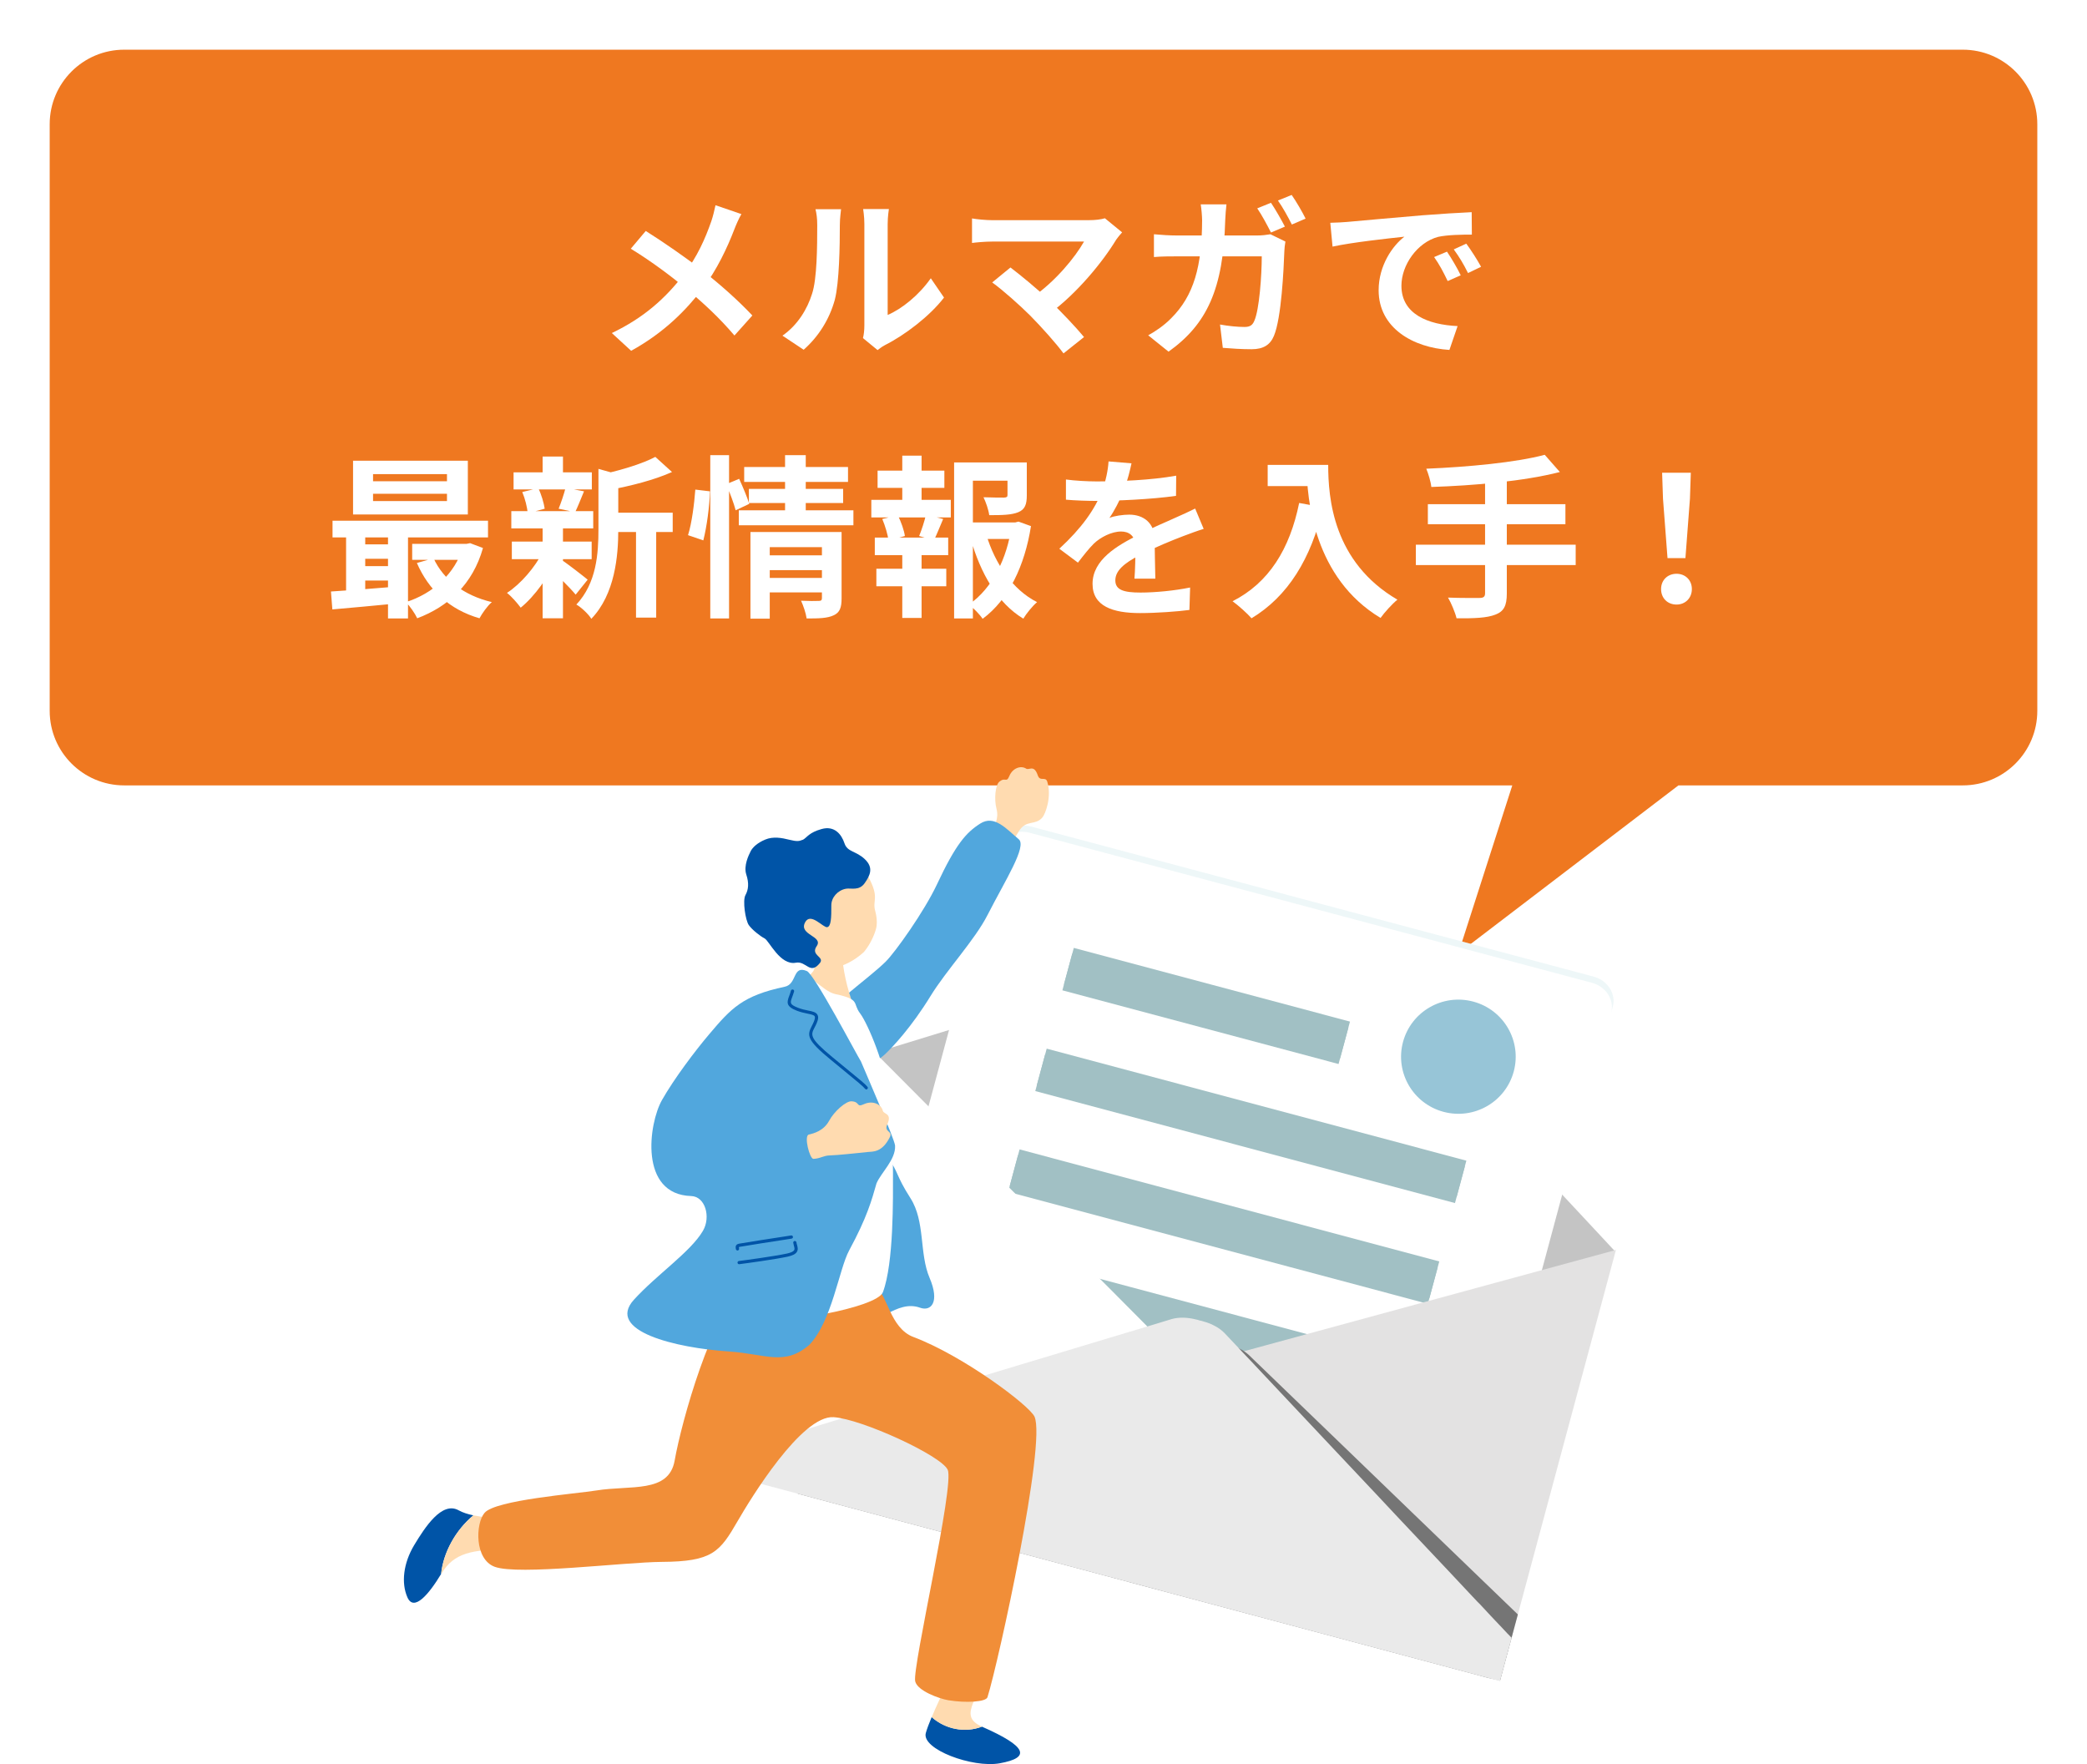 <svg width="168" height="142" viewBox="0 0 168 142" fill="none" xmlns="http://www.w3.org/2000/svg">
<g filter="url(#filter0_d_1020_24917)">
<path fill-rule="evenodd" clip-rule="evenodd" d="M10 4C6.686 4 4 6.686 4 10V57.22C4 60.534 6.686 63.22 10 63.22H121.737L117.391 76.746L135.111 63.22H158C161.314 63.22 164 60.534 164 57.22V10C164 6.686 161.314 4 158 4H10Z" fill="#EF7820"/>
</g>
<path d="M134.232 44.926L133.868 40.138L133.798 38.052H136.108L136.038 40.138L135.674 44.926H134.232ZM134.96 48.664C134.232 48.664 133.714 48.146 133.714 47.418C133.714 46.69 134.246 46.186 134.96 46.186C135.66 46.186 136.192 46.69 136.192 47.418C136.192 48.146 135.66 48.664 134.96 48.664Z" fill="white"/>
<path d="M124.348 36.609L125.566 37.995C122.682 38.737 118.65 39.087 115.22 39.199C115.178 38.779 114.968 38.093 114.814 37.729C118.188 37.589 122.052 37.225 124.348 36.609ZM114.94 40.585H126.014V42.195H114.94V40.585ZM113.974 43.847H126.84V45.485H113.974V43.847ZM119.546 38.583H121.296V47.781C121.296 48.775 121.044 49.223 120.372 49.475C119.7 49.741 118.678 49.783 117.25 49.769C117.138 49.293 116.816 48.537 116.564 48.103C117.6 48.145 118.776 48.131 119.098 48.131C119.42 48.131 119.546 48.033 119.546 47.753V38.583Z" fill="white"/>
<path d="M102.046 37.421H106.008V39.129H102.046V37.421ZM105.182 37.421H106.918C106.918 40.081 107.296 45.233 112.49 48.271C112.098 48.579 111.426 49.321 111.132 49.741C105.798 46.535 105.182 40.277 105.182 37.421ZM104.58 40.487L106.512 40.837C105.532 44.995 103.67 48.005 100.744 49.769C100.436 49.405 99.652 48.705 99.218 48.397C102.144 46.913 103.824 44.197 104.58 40.487Z" fill="white"/>
<path d="M91.084 37.296C90.972 37.814 90.79 38.64 90.398 39.648C90.104 40.334 89.698 41.132 89.306 41.692C89.684 41.524 90.426 41.426 90.902 41.426C92.064 41.426 92.946 42.112 92.946 43.414C92.946 44.17 92.988 45.696 93.002 46.578H91.322C91.378 45.92 91.406 44.73 91.392 43.974C91.392 43.078 90.832 42.784 90.244 42.784C89.474 42.784 88.592 43.246 88.06 43.75C87.64 44.17 87.248 44.674 86.772 45.29L85.274 44.17C87.066 42.518 88.144 41.006 88.732 39.466C89.012 38.71 89.194 37.856 89.236 37.142L91.084 37.296ZM85.806 38.598C86.52 38.696 87.556 38.752 88.27 38.752C90.118 38.752 92.652 38.654 94.682 38.29L94.668 39.914C92.694 40.194 89.88 40.32 88.172 40.32C87.598 40.32 86.576 40.292 85.806 40.222V38.598ZM96.894 42.574C96.46 42.7 95.704 42.98 95.228 43.162C94.318 43.512 93.058 44.016 91.742 44.688C90.468 45.346 89.782 45.948 89.782 46.718C89.782 47.488 90.454 47.698 91.812 47.698C93.002 47.698 94.57 47.544 95.802 47.292L95.746 49.098C94.808 49.224 93.1 49.35 91.77 49.35C89.586 49.35 87.948 48.804 87.948 46.998C87.948 45.052 89.95 43.904 91.63 43.064C92.918 42.392 93.8 42.056 94.64 41.664C95.186 41.426 95.676 41.202 96.208 40.936L96.894 42.574Z" fill="white"/>
<path d="M77.63 42.056H81.914V43.386H77.63V42.056ZM76.804 37.226H81.956V38.696H78.316V49.784H76.804V37.226ZM81.102 37.226H82.656V39.872C82.656 40.586 82.516 41.006 81.97 41.23C81.424 41.454 80.668 41.468 79.632 41.468C79.576 41.034 79.366 40.432 79.17 40.026C79.856 40.054 80.626 40.054 80.822 40.054C81.046 40.04 81.102 39.998 81.102 39.844V37.226ZM79.394 43.036C80.094 45.36 81.508 47.474 83.482 48.468C83.118 48.776 82.628 49.378 82.376 49.798C80.304 48.552 78.932 46.158 78.134 43.358L79.394 43.036ZM81.424 42.056H81.718L81.984 41.986L82.992 42.35C82.488 45.542 81.2 48.258 79.1 49.812C78.848 49.434 78.358 48.944 77.994 48.664C79.912 47.334 81.074 44.912 81.424 42.378V42.056ZM70.644 37.884H76.02V39.27H70.644V37.884ZM70.546 45.78H76.174V47.194H70.546V45.78ZM70.14 40.236H76.538V41.65H70.14V40.236ZM70.42 43.274H76.328V44.688H70.42V43.274ZM72.632 36.68H74.186V40.768H72.632V36.68ZM72.632 43.862H74.186V49.742H72.632V43.862ZM74.536 41.44L75.922 41.776C75.642 42.42 75.404 43.05 75.18 43.484L73.99 43.148C74.186 42.672 74.424 41.944 74.536 41.44ZM71.022 41.776L72.268 41.468C72.534 41.986 72.786 42.714 72.842 43.148L71.526 43.512C71.47 43.064 71.26 42.336 71.022 41.776Z" fill="white"/>
<path d="M61.628 44.702H66.472V45.892H61.628V44.702ZM59.906 37.59H68.264V38.794H59.906V37.59ZM60.284 39.354H67.872V40.488H60.284V39.354ZM59.472 41.076H68.698V42.28H59.472V41.076ZM61.642 46.522H66.5V47.684H61.642V46.522ZM60.41 42.826H66.402V44.044H61.964V49.798H60.41V42.826ZM66.164 42.826H67.746V48.174C67.746 48.902 67.606 49.308 67.102 49.532C66.598 49.77 65.912 49.784 64.932 49.784C64.876 49.364 64.666 48.748 64.484 48.356C65.044 48.384 65.716 48.384 65.912 48.37C66.094 48.37 66.164 48.314 66.164 48.146V42.826ZM63.196 36.638H64.862V41.468H63.196V36.638ZM57.176 36.638H58.688V49.784H57.176V36.638ZM55.972 39.41L57.148 39.55C57.12 40.726 56.896 42.406 56.616 43.498L55.384 43.078C55.692 42.112 55.888 40.544 55.972 39.41ZM58.464 38.976L59.5 38.542C59.794 39.186 60.158 40.04 60.312 40.558L59.22 41.076C59.08 40.53 58.744 39.648 58.464 38.976Z" fill="white"/>
<path d="M48.93 41.271H54.152V42.825H48.93V41.271ZM41.342 38.023H47.642V39.395H41.342V38.023ZM41.202 43.595H47.628V45.009H41.202V43.595ZM41.16 41.145H47.754V42.531H41.16V41.145ZM51.198 41.943H52.822V49.713H51.198V41.943ZM43.68 36.749H45.318V38.639H43.68V36.749ZM43.68 42.447H45.318V49.769H43.68V42.447ZM48.174 37.743L50.134 38.289C50.12 38.429 50.022 38.499 49.77 38.541V42.657C49.77 44.743 49.504 47.837 47.6 49.811C47.39 49.447 46.774 48.873 46.396 48.663C48.02 46.941 48.174 44.547 48.174 42.629V37.743ZM52.752 36.777L54.096 37.995C52.668 38.639 50.764 39.115 49.126 39.423C49.042 39.059 48.804 38.471 48.608 38.149C50.106 37.813 51.758 37.309 52.752 36.777ZM45.192 45.065C45.626 45.331 46.97 46.381 47.306 46.661L46.34 47.865C45.878 47.305 44.814 46.255 44.296 45.793L45.192 45.065ZM42.042 39.605L43.33 39.297C43.582 39.801 43.778 40.487 43.848 40.949L42.476 41.313C42.448 40.851 42.266 40.137 42.042 39.605ZM45.528 39.269L47.012 39.549C46.746 40.193 46.508 40.795 46.298 41.229L44.968 40.949C45.164 40.473 45.402 39.759 45.528 39.269ZM43.694 44.421L44.884 44.855C44.198 46.395 43.036 48.005 41.916 48.915C41.65 48.551 41.16 47.991 40.81 47.725C41.916 47.011 43.078 45.653 43.694 44.421Z" fill="white"/>
<path d="M30.03 39.745V40.333H35.98V39.745H30.03ZM30.03 38.163V38.737H35.98V38.163H30.03ZM28.42 37.085H37.66V41.411H28.42V37.085ZM26.768 41.915H39.284V43.259H26.768V41.915ZM33.18 43.777H37.758V45.065H33.18V43.777ZM28.91 43.819H32.102V44.981H28.91V43.819ZM28.91 45.569H32.102V46.731H28.91V45.569ZM34.902 44.939C35.686 46.647 37.338 47.935 39.592 48.467C39.242 48.761 38.808 49.377 38.598 49.769C36.176 49.069 34.51 47.501 33.558 45.317L34.902 44.939ZM37.268 43.777H37.562L37.842 43.721L38.878 44.113C38.052 47.039 36.078 48.831 33.586 49.769C33.404 49.377 32.984 48.775 32.676 48.467C34.846 47.781 36.652 46.171 37.268 44.015V43.777ZM26.642 47.613C28.042 47.529 30.1 47.375 32.06 47.207V48.565C30.184 48.747 28.224 48.929 26.754 49.055L26.642 47.613ZM31.234 42.349H32.844V49.783H31.234V42.349ZM27.86 42.391H29.4V48.103H27.86V42.391Z" fill="white"/>
<path d="M107.086 17.933C107.632 17.919 108.192 17.891 108.458 17.863C109.62 17.751 111.93 17.555 114.492 17.331C115.948 17.219 117.474 17.121 118.468 17.079L118.482 18.885C117.726 18.885 116.522 18.899 115.766 19.067C114.086 19.515 112.812 21.335 112.812 23.001C112.812 25.297 114.968 26.137 117.334 26.249L116.676 28.167C113.75 27.985 110.978 26.403 110.978 23.365C110.978 21.363 112.112 19.767 113.05 19.053C111.748 19.193 108.878 19.501 107.268 19.851L107.086 17.933ZM116.48 20.257C116.816 20.747 117.32 21.601 117.586 22.161L116.536 22.623C116.172 21.867 115.878 21.307 115.444 20.691L116.48 20.257ZM118.034 19.613C118.398 20.103 118.93 20.929 119.224 21.475L118.174 21.979C117.796 21.223 117.474 20.691 117.026 20.075L118.034 19.613Z" fill="white"/>
<path d="M102.312 16.323C102.662 16.841 103.166 17.723 103.432 18.241L102.312 18.717C102.018 18.143 101.584 17.317 101.206 16.771L102.312 16.323ZM103.978 15.693C104.342 16.211 104.86 17.107 105.098 17.597L103.992 18.073C103.698 17.485 103.25 16.673 102.872 16.141L103.978 15.693ZM98.728 16.449C98.686 16.771 98.644 17.359 98.63 17.695C98.476 23.267 97.16 26.095 94.066 28.307L92.428 26.991C93.016 26.669 93.716 26.193 94.276 25.619C96.11 23.799 96.754 21.419 96.768 17.737C96.768 17.415 96.712 16.785 96.656 16.449H98.728ZM103.474 19.445C103.432 19.669 103.39 20.033 103.39 20.187C103.334 21.699 103.152 25.605 102.55 27.033C102.256 27.747 101.71 28.111 100.758 28.111C99.946 28.111 99.12 28.055 98.434 27.999L98.21 26.123C98.91 26.249 99.624 26.319 100.184 26.319C100.632 26.319 100.828 26.165 100.968 25.829C101.374 24.947 101.57 22.147 101.57 20.635H94.738C94.262 20.635 93.478 20.635 92.89 20.691V18.857C93.478 18.913 94.192 18.955 94.724 18.955H101.206C101.57 18.955 101.934 18.913 102.27 18.857L103.474 19.445Z" fill="white"/>
<path d="M90.328 18.703C90.132 18.927 89.964 19.123 89.852 19.291C88.76 21.097 86.688 23.617 84.518 25.213L83.118 23.925C84.966 22.637 86.534 20.733 87.262 19.445C86.03 19.445 80.934 19.445 79.87 19.445C79.296 19.445 78.54 19.515 78.246 19.557V17.583C78.624 17.653 79.38 17.723 79.87 17.723C80.752 17.723 86.128 17.723 87.626 17.723C88.172 17.723 88.634 17.667 88.942 17.569L90.328 18.703ZM82.95 25.423C82.124 24.597 80.696 23.323 79.87 22.735L81.34 21.531C82.096 22.105 83.496 23.239 84.56 24.261C85.484 25.157 86.59 26.319 87.262 27.131L85.61 28.447C85.036 27.663 83.86 26.347 82.95 25.423Z" fill="white"/>
<path d="M69.468 27.215C69.538 26.949 69.58 26.571 69.58 26.193C69.58 25.451 69.58 19.165 69.58 18.031C69.58 17.401 69.482 16.855 69.482 16.827H71.554C71.554 16.855 71.456 17.415 71.456 18.045C71.456 19.165 71.456 24.499 71.456 25.353C72.604 24.863 73.976 23.757 74.928 22.399L75.992 23.953C74.83 25.465 72.828 26.977 71.246 27.775C70.952 27.929 70.784 28.083 70.644 28.181L69.468 27.215ZM62.986 27.019C64.232 26.151 64.988 24.863 65.366 23.659C65.772 22.469 65.786 19.809 65.786 18.129C65.786 17.555 65.73 17.191 65.646 16.841H67.704C67.704 16.897 67.606 17.527 67.606 18.101C67.606 19.767 67.564 22.721 67.2 24.135C66.766 25.703 65.898 27.089 64.694 28.153L62.986 27.019Z" fill="white"/>
<path d="M59.682 17.233C59.486 17.555 59.22 18.172 59.094 18.508C58.562 19.893 57.708 21.741 56.546 23.253C55.244 24.933 53.522 26.739 50.806 28.238L49.252 26.809C51.8 25.591 53.55 24.038 55.034 22.105C56.14 20.649 56.77 19.207 57.26 17.808C57.386 17.444 57.526 16.869 57.596 16.52L59.682 17.233ZM51.982 18.591C53.368 19.459 55.286 20.79 56.462 21.713C57.96 22.875 59.43 24.192 60.564 25.395L59.122 27.006C57.904 25.578 56.672 24.43 55.188 23.198C54.18 22.358 52.542 21.098 50.778 20.02L51.982 18.591Z" fill="white"/>
<path d="M129.986 100.699L129.321 100.905L128.775 101.068L124.042 102.53L122.737 102.927L106.801 107.808L105.927 108.075L101.29 109.499L101.046 109.572L100.789 109.653L100.416 109.766L96.886 110.847L96.557 110.961L96.524 110.963L96.489 110.975L95.172 111.379L95.127 111.388L94.354 110.565L94.214 110.41L94.189 110.382L93.119 109.235L91.36 107.35L91.161 107.137L90.738 106.683L87.437 103.141L86.814 102.475L76.777 91.707L75.589 90.442L74.644 89.424L70.364 84.833L70.305 84.774L70.385 84.753L70.443 84.737L76.397 82.909L77.727 82.497L86.209 79.895L87.073 79.626L91.71 78.202L92.571 77.942L104.329 74.33L105.765 74.713L113.354 82.859L119.302 89.237L124.827 95.16L125.457 95.839L125.755 96.163L127.912 98.474L129.944 100.656L129.986 100.699Z" fill="#C4C4C4"/>
<path d="M129.827 81.027L117.826 125.63C117.818 125.66 117.807 125.7 117.789 125.727C117.643 126.188 117.314 126.537 116.9 126.767C116.427 127.013 115.85 127.094 115.271 126.939L70.002 114.86C69.424 114.706 68.964 114.349 68.678 113.9C68.41 113.467 68.311 112.961 68.447 112.455L80.449 67.851C80.727 66.819 81.879 66.232 83.006 66.533L128.275 78.612C129.412 78.915 130.105 79.994 129.827 81.027Z" fill="white"/>
<path d="M108.546 82.699L86.314 76.767L85.52 79.716L107.752 85.648L108.546 82.699Z" fill="#A1C0C4"/>
<path d="M108.671 82.233L86.439 76.301L85.645 79.25L107.878 85.182L108.671 82.233Z" fill="#A1C0C4"/>
<path d="M115.733 102.003L81.948 92.988L81.155 95.938L114.94 104.952L115.733 102.003Z" fill="#A1C0C4"/>
<path d="M115.859 101.539L82.074 92.522L81.281 95.472L115.065 104.488L115.859 101.539Z" fill="#A1C0C4"/>
<path d="M113.551 110.113L79.766 101.099L78.972 104.048L112.758 113.063L113.551 110.113Z" fill="#A1C0C4"/>
<path d="M113.677 109.648L79.892 100.633L79.098 103.582L112.883 112.597L113.677 109.648Z" fill="#A1C0C4"/>
<path d="M117.916 93.892L84.131 84.877L83.338 87.826L117.123 96.841L117.916 93.892Z" fill="#A1C0C4"/>
<path d="M118.041 93.428L84.257 84.411L83.463 87.36L117.248 96.377L118.041 93.428Z" fill="#A1C0C4"/>
<path d="M95.573 110.006L95.171 110.112L94.19 110.382L87.361 112.243L86.402 112.509L75.618 115.443L73.912 115.904L62.654 118.967L61.791 119.195L61.064 119.395L70.402 84.693L70.444 84.736L74.743 89.056L77.376 91.706L81.245 95.602L81.743 96.097L88.54 102.935L89.222 103.617L92.359 106.775L92.823 107.239L93.495 107.919L94.372 108.791L94.623 109.05L94.758 109.182L95.549 109.978L95.573 110.006Z" fill="white"/>
<path d="M130.079 100.616L120.74 135.324L120.733 135.313L120.692 135.265L120.659 135.229L120.649 135.226L96.3 110.747L95.872 110.312L95.57 110.003L96.884 109.649L96.919 109.64L96.953 109.631L98.163 109.305L130.079 100.616Z" fill="#E3E2E2"/>
<path opacity="0.68" d="M116.203 89.498C118.664 90.155 121.194 88.7 121.854 86.249C122.513 83.799 121.053 81.279 118.591 80.623C116.13 79.966 113.6 81.42 112.941 83.871C112.281 86.322 113.742 88.841 116.203 89.498Z" fill="#68AAC5"/>
<path d="M122.186 129.952L120.754 135.275L120.694 135.259L119.826 135.07L64.224 120.234L64.406 119.399C65.598 118.982 67.182 118.415 68.208 118.061L68.349 118.013L71.798 116.794L77.188 114.879L78.748 114.327L95.113 108.528L96.214 108.129C96.471 108.049 96.752 107.996 97.043 107.989C97.391 107.965 97.759 107.988 98.116 108.052C98.239 108.074 98.351 108.093 98.468 108.135C98.593 108.147 98.713 108.179 98.832 108.211C99.154 108.286 99.456 108.398 99.739 108.538C100.042 108.682 100.304 108.859 100.526 109.067L109.438 117.662L113.842 121.913L114.988 123.017L119.138 127.02L121.871 129.654C121.947 129.728 122.033 129.804 122.117 129.89C122.134 129.906 122.159 129.934 122.186 129.952Z" fill="#757575"/>
<path d="M121.683 131.833L120.745 135.319L61.064 119.395L62.002 115.909C63.22 115.552 64.829 115.056 65.871 114.759L66.012 114.711L68.678 113.901L69.514 113.655L74.992 112.009L76.575 111.526L90.871 107.219L91.161 107.137L91.755 106.955L92.359 106.775L93.198 106.52L94.315 106.179C94.894 106.015 95.582 106.039 96.224 106.199C96.346 106.221 96.456 106.25 96.573 106.292C96.695 106.314 96.815 106.346 96.932 106.388C97.211 106.462 97.472 106.564 97.715 106.693C98.056 106.858 98.35 107.075 98.584 107.318L99.74 108.543L99.989 108.811L100.422 109.267L100.789 109.652L101.054 109.936L107.072 116.332L111.263 120.782L112.35 121.945L116.309 126.142L116.899 126.768L118.91 128.911C118.986 128.985 119.062 129.059 119.146 129.145C119.675 129.722 120.356 130.447 120.999 131.119C121.23 131.372 121.464 131.615 121.683 131.833Z" fill="#EAEAEA"/>
<path opacity="0.2" d="M129.827 81.027L129.694 81.523C129.971 80.491 129.278 79.412 128.141 79.108L82.872 67.029C81.745 66.728 80.593 67.315 80.315 68.348L80.449 67.851C80.727 66.819 81.879 66.232 83.006 66.533L128.275 78.612C129.412 78.915 130.105 79.994 129.827 81.027Z" fill="#ABDBDF"/>
<path d="M79.053 138.992C79.053 138.992 79.041 138.992 79.041 138.986C77.715 139.498 76.126 139.224 74.997 138.219C74.776 138.742 74.609 139.2 74.525 139.504C74.172 140.801 78.277 142.33 80.475 141.937C82.996 141.485 82.68 140.587 79.053 138.992Z" fill="#0054A7"/>
<path d="M38.106 121.977C36.69 123.149 35.68 124.952 35.507 126.701C34.515 128.349 33.32 129.747 32.8 128.587C32.281 127.421 32.472 125.826 33.338 124.38C34.21 122.935 35.572 120.823 36.917 121.572C37.239 121.751 37.646 121.882 38.1 121.977H38.106Z" fill="#0054A7"/>
<path d="M71.49 93.212C72.356 94.384 72.082 94.557 73.288 96.443C74.495 98.329 73.987 100.893 74.83 102.862C75.672 104.831 74.943 105.581 74.065 105.265C72.159 104.581 70.588 106.812 68.993 106.509C67.398 106.205 66.149 104.968 66.842 102.059C67.529 99.15 67.649 94.188 68.545 93.855C69.441 93.522 70.343 93.188 71.496 93.212H71.49Z" fill="#51A7DD"/>
<path d="M81.294 67.94C81.67 67.559 81.742 67.351 82.011 66.916C82.62 65.941 83.319 66.482 83.905 65.81C84.144 65.536 84.681 64.162 84.305 62.924C84.162 62.46 83.725 62.954 83.54 62.413C83.23 61.502 82.847 62.032 82.602 61.871C82.178 61.598 81.521 61.824 81.258 62.449C81.001 63.073 80.947 62.502 80.44 62.93C80.129 63.186 80.009 64.323 80.219 65.114C80.428 65.905 80.033 66.542 79.818 66.857C79.597 67.178 81.103 68.13 81.294 67.94Z" fill="#FFDBB0"/>
<path d="M66.239 82.23C66.46 81.124 69.859 78.827 71.293 77.411C72.07 76.644 74.4 73.366 75.421 71.194C76.945 67.94 77.775 67.012 78.91 66.292C80.045 65.572 80.995 66.708 82.005 67.553C82.686 68.124 80.936 70.831 79.496 73.651C78.468 75.668 76.18 78.101 74.913 80.166C73.39 82.653 71.873 84.271 71.227 84.877C69.16 86.829 66.812 83.598 66.239 82.224V82.23Z" fill="#51A7DD"/>
<path d="M79.042 138.986C76.849 138.01 79.346 136.529 78.952 134.209C78.952 134.209 78.002 132.834 77.381 133.584C76.909 134.155 75.702 136.541 75.003 138.219C76.132 139.224 77.721 139.498 79.047 138.986H79.042Z" fill="#FFDBB0"/>
<path d="M38.106 121.977C39.54 122.28 41.469 122.238 42.861 122.304C43.829 123.72 43.781 124.749 40.914 124.731C38.046 124.713 36.535 124.987 35.543 126.659C35.531 126.676 35.525 126.688 35.513 126.706C35.686 124.957 36.69 123.155 38.112 121.983L38.106 121.977Z" fill="#FFDBB0"/>
<path d="M70.576 103.76C71.406 104.111 71.627 106.907 73.527 107.621C77.566 109.144 82.877 113.142 83.277 114.035C84.233 116.158 80.368 133.84 79.49 136.618C79.37 136.999 77.769 137.094 76.347 136.862C75.63 136.743 73.844 136.112 73.671 135.333C73.426 134.197 76.861 119.532 76.287 118.306C75.75 117.158 69.363 114.225 67.105 114.076C64.524 113.904 60.414 120.65 59.386 122.429C57.94 124.934 57.355 125.701 53.256 125.725C50.269 125.743 41.72 126.826 39.82 126.118C38.183 125.511 38.273 122.631 39.008 121.775C39.892 120.739 46.422 120.234 47.993 119.978C50.753 119.526 53.836 120.228 54.308 117.568C54.864 114.415 57.301 105.682 59.96 103.427C60.67 102.826 70.582 103.748 70.582 103.748L70.576 103.76Z" fill="#F18E38"/>
<path d="M67.595 75.655C67.475 75.649 65.946 75.679 65.796 75.655C65.725 75.911 65.695 77.934 65.456 78.19C64.488 79.219 62.266 83.663 62.511 84.478C62.684 84.764 71.956 86.322 70.098 83.818C69.584 83.128 68.061 80.195 67.798 77.036C67.756 76.566 67.577 75.822 67.589 75.649L67.595 75.655Z" fill="#FFDBB0"/>
<path d="M64.584 78.749C65.02 78.095 66.179 79.796 67.254 80.023C69.291 80.451 68.605 80.743 69.238 81.575C69.871 82.408 71.359 85.966 71.49 88.185C71.615 90.374 71.884 91.683 71.884 94.402C71.884 96.395 71.956 101.672 71.072 104.016C70.588 105.295 62.6 106.664 60.635 106.199C58.669 105.735 58.311 89.47 58.843 85.918C59.374 82.367 63.001 80.826 64.584 78.749Z" fill="white"/>
<path d="M63.526 76.465C64.524 77.667 65.838 78.131 66.854 77.971C67.87 77.81 68.766 77.34 69.543 76.632C70.14 75.93 70.516 74.942 70.564 74.538C70.612 74.163 70.564 73.735 70.457 73.342C70.194 72.414 70.851 72.325 69.871 70.528C69.572 69.981 67.888 67.524 65.133 67.809C62.708 68.059 61.441 73.949 63.526 76.465Z" fill="#FFDBB0"/>
<path d="M64.626 67.594C64.315 67.725 64.148 67.743 63.533 67.594C62.923 67.44 62.23 67.315 61.597 67.583C60.958 67.85 60.581 68.213 60.426 68.522C60.271 68.832 59.846 69.683 60.074 70.391C60.307 71.099 60.247 71.616 60.008 72.05C59.763 72.491 60.008 74.085 60.277 74.466C60.545 74.847 61.197 75.358 61.555 75.543C61.914 75.727 62.798 77.732 64.064 77.494C64.919 77.333 65.2 78.517 66 77.518C66.406 77.012 65.217 76.911 65.743 76.156C66.299 75.346 64.279 75.269 64.805 74.252C65.247 73.389 66.269 74.698 66.591 74.632C66.902 74.573 66.926 73.859 66.92 72.871C66.92 72.253 67.416 71.67 68.091 71.539C68.503 71.462 69.148 71.735 69.603 71.093C70.057 70.45 70.331 69.837 69.615 69.159C68.904 68.481 68.216 68.6 67.978 67.88C67.739 67.154 67.171 66.446 66.143 66.732C65.116 67.017 64.984 67.398 64.632 67.6L64.626 67.594Z" fill="#0054A7"/>
<path d="M69.298 85.43C68.939 84.859 65.558 78.428 64.954 78.166C63.777 77.666 64.184 79.213 63.174 79.427C59.775 80.147 58.861 81.159 57.092 83.247C55.951 84.591 54.254 86.846 53.292 88.542C52.211 90.44 51.428 96.151 55.64 96.276C56.776 96.312 57.236 97.966 56.584 99.078C55.599 100.768 52.839 102.624 51.028 104.623C48.746 107.139 54.374 108.502 58.675 108.787C61.639 108.984 63.126 109.983 65.139 108.264C66.974 106.366 67.535 102.16 68.36 100.643C69.787 98.013 70.176 96.597 70.558 95.253C70.935 94.372 72.118 93.337 72.052 92.213C72.004 91.677 69.77 86.543 69.298 85.424V85.43Z" fill="#51A7DD"/>
<path d="M65.48 93.283C66.066 93.254 66.263 93.016 66.818 93.004C67.374 92.992 68.891 92.831 69.859 92.73C70.254 92.689 71.012 92.79 71.639 91.516C71.873 91.041 71.156 91.112 71.412 90.541C71.849 89.583 71.144 89.72 71.066 89.41C70.934 88.875 70.236 88.566 69.561 88.875C68.885 89.184 69.274 88.691 68.545 88.649C68.109 88.625 67.159 89.44 66.735 90.231C66.305 91.017 65.516 91.237 65.11 91.326C64.691 91.421 65.181 93.301 65.48 93.283Z" fill="#FFDBB0"/>
<path d="M69.746 87.697C69.71 87.697 69.674 87.68 69.644 87.65C69.441 87.412 69.244 87.251 67.338 85.686L66.896 85.324C64.894 83.688 64.972 83.325 65.349 82.587C65.402 82.486 65.456 82.379 65.51 82.248C65.599 82.034 65.623 81.891 65.582 81.808C65.522 81.701 65.295 81.653 65.008 81.593C64.769 81.546 64.47 81.48 64.154 81.361C63.264 81.016 63.329 80.695 63.532 80.16C63.58 80.041 63.628 79.904 63.67 79.743C63.688 79.672 63.759 79.636 63.831 79.654C63.903 79.672 63.944 79.743 63.921 79.815C63.873 79.981 63.819 80.124 63.771 80.255C63.598 80.725 63.55 80.85 64.243 81.123C64.542 81.237 64.817 81.296 65.056 81.344C65.414 81.415 65.695 81.474 65.808 81.695C65.892 81.849 65.874 82.058 65.743 82.355C65.689 82.486 65.629 82.605 65.57 82.712C65.259 83.313 65.133 83.557 67.045 85.127L67.487 85.49C69.411 87.067 69.614 87.227 69.829 87.483C69.877 87.537 69.871 87.62 69.811 87.668C69.787 87.686 69.757 87.697 69.728 87.697H69.746Z" fill="#0054A7"/>
<path d="M59.494 101.761C59.428 101.761 59.38 101.714 59.368 101.648C59.362 101.577 59.41 101.511 59.482 101.505C60.044 101.434 62.356 101.119 63.353 100.904C63.67 100.833 63.861 100.744 63.927 100.637C63.981 100.548 63.951 100.423 63.909 100.28C63.885 100.196 63.867 100.119 63.855 100.036C63.849 99.965 63.897 99.899 63.969 99.893C64.034 99.887 64.106 99.935 64.112 100.006C64.118 100.072 64.142 100.143 64.16 100.208C64.208 100.381 64.261 100.583 64.148 100.768C64.04 100.946 63.807 101.065 63.407 101.154C62.397 101.374 60.073 101.69 59.512 101.761C59.506 101.761 59.5 101.761 59.488 101.761H59.494Z" fill="#0054A7"/>
<path d="M59.362 100.655C59.303 100.655 59.249 100.607 59.237 100.548C59.213 100.417 59.207 100.31 59.267 100.232C59.332 100.137 59.446 100.119 59.613 100.09L59.727 100.072C60.175 99.989 62.194 99.679 63.162 99.53L63.682 99.447C63.753 99.435 63.819 99.483 63.831 99.554C63.843 99.626 63.795 99.691 63.724 99.703L63.198 99.786C62.23 99.935 60.211 100.244 59.769 100.328L59.655 100.345C59.583 100.357 59.5 100.369 59.476 100.387C59.476 100.387 59.476 100.411 59.494 100.506C59.506 100.577 59.458 100.643 59.386 100.661C59.374 100.661 59.368 100.661 59.356 100.661L59.362 100.655Z" fill="#0054A7"/>
<defs>
<filter id="filter0_d_1020_24917" x="0" y="0" width="168" height="80.746" filterUnits="userSpaceOnUse" color-interpolation-filters="sRGB">
<feFlood flood-opacity="0" result="BackgroundImageFix"/>
<feColorMatrix in="SourceAlpha" type="matrix" values="0 0 0 0 0 0 0 0 0 0 0 0 0 0 0 0 0 0 127 0" result="hardAlpha"/>
<feOffset/>
<feGaussianBlur stdDeviation="2"/>
<feComposite in2="hardAlpha" operator="out"/>
<feColorMatrix type="matrix" values="0 0 0 0 0.588 0 0 0 0 0.588 0 0 0 0 0.588 0 0 0 0.5 0"/>
<feBlend mode="normal" in2="BackgroundImageFix" result="effect1_dropShadow_1020_24917"/>
<feBlend mode="normal" in="SourceGraphic" in2="effect1_dropShadow_1020_24917" result="shape"/>
</filter>
</defs>
</svg>
